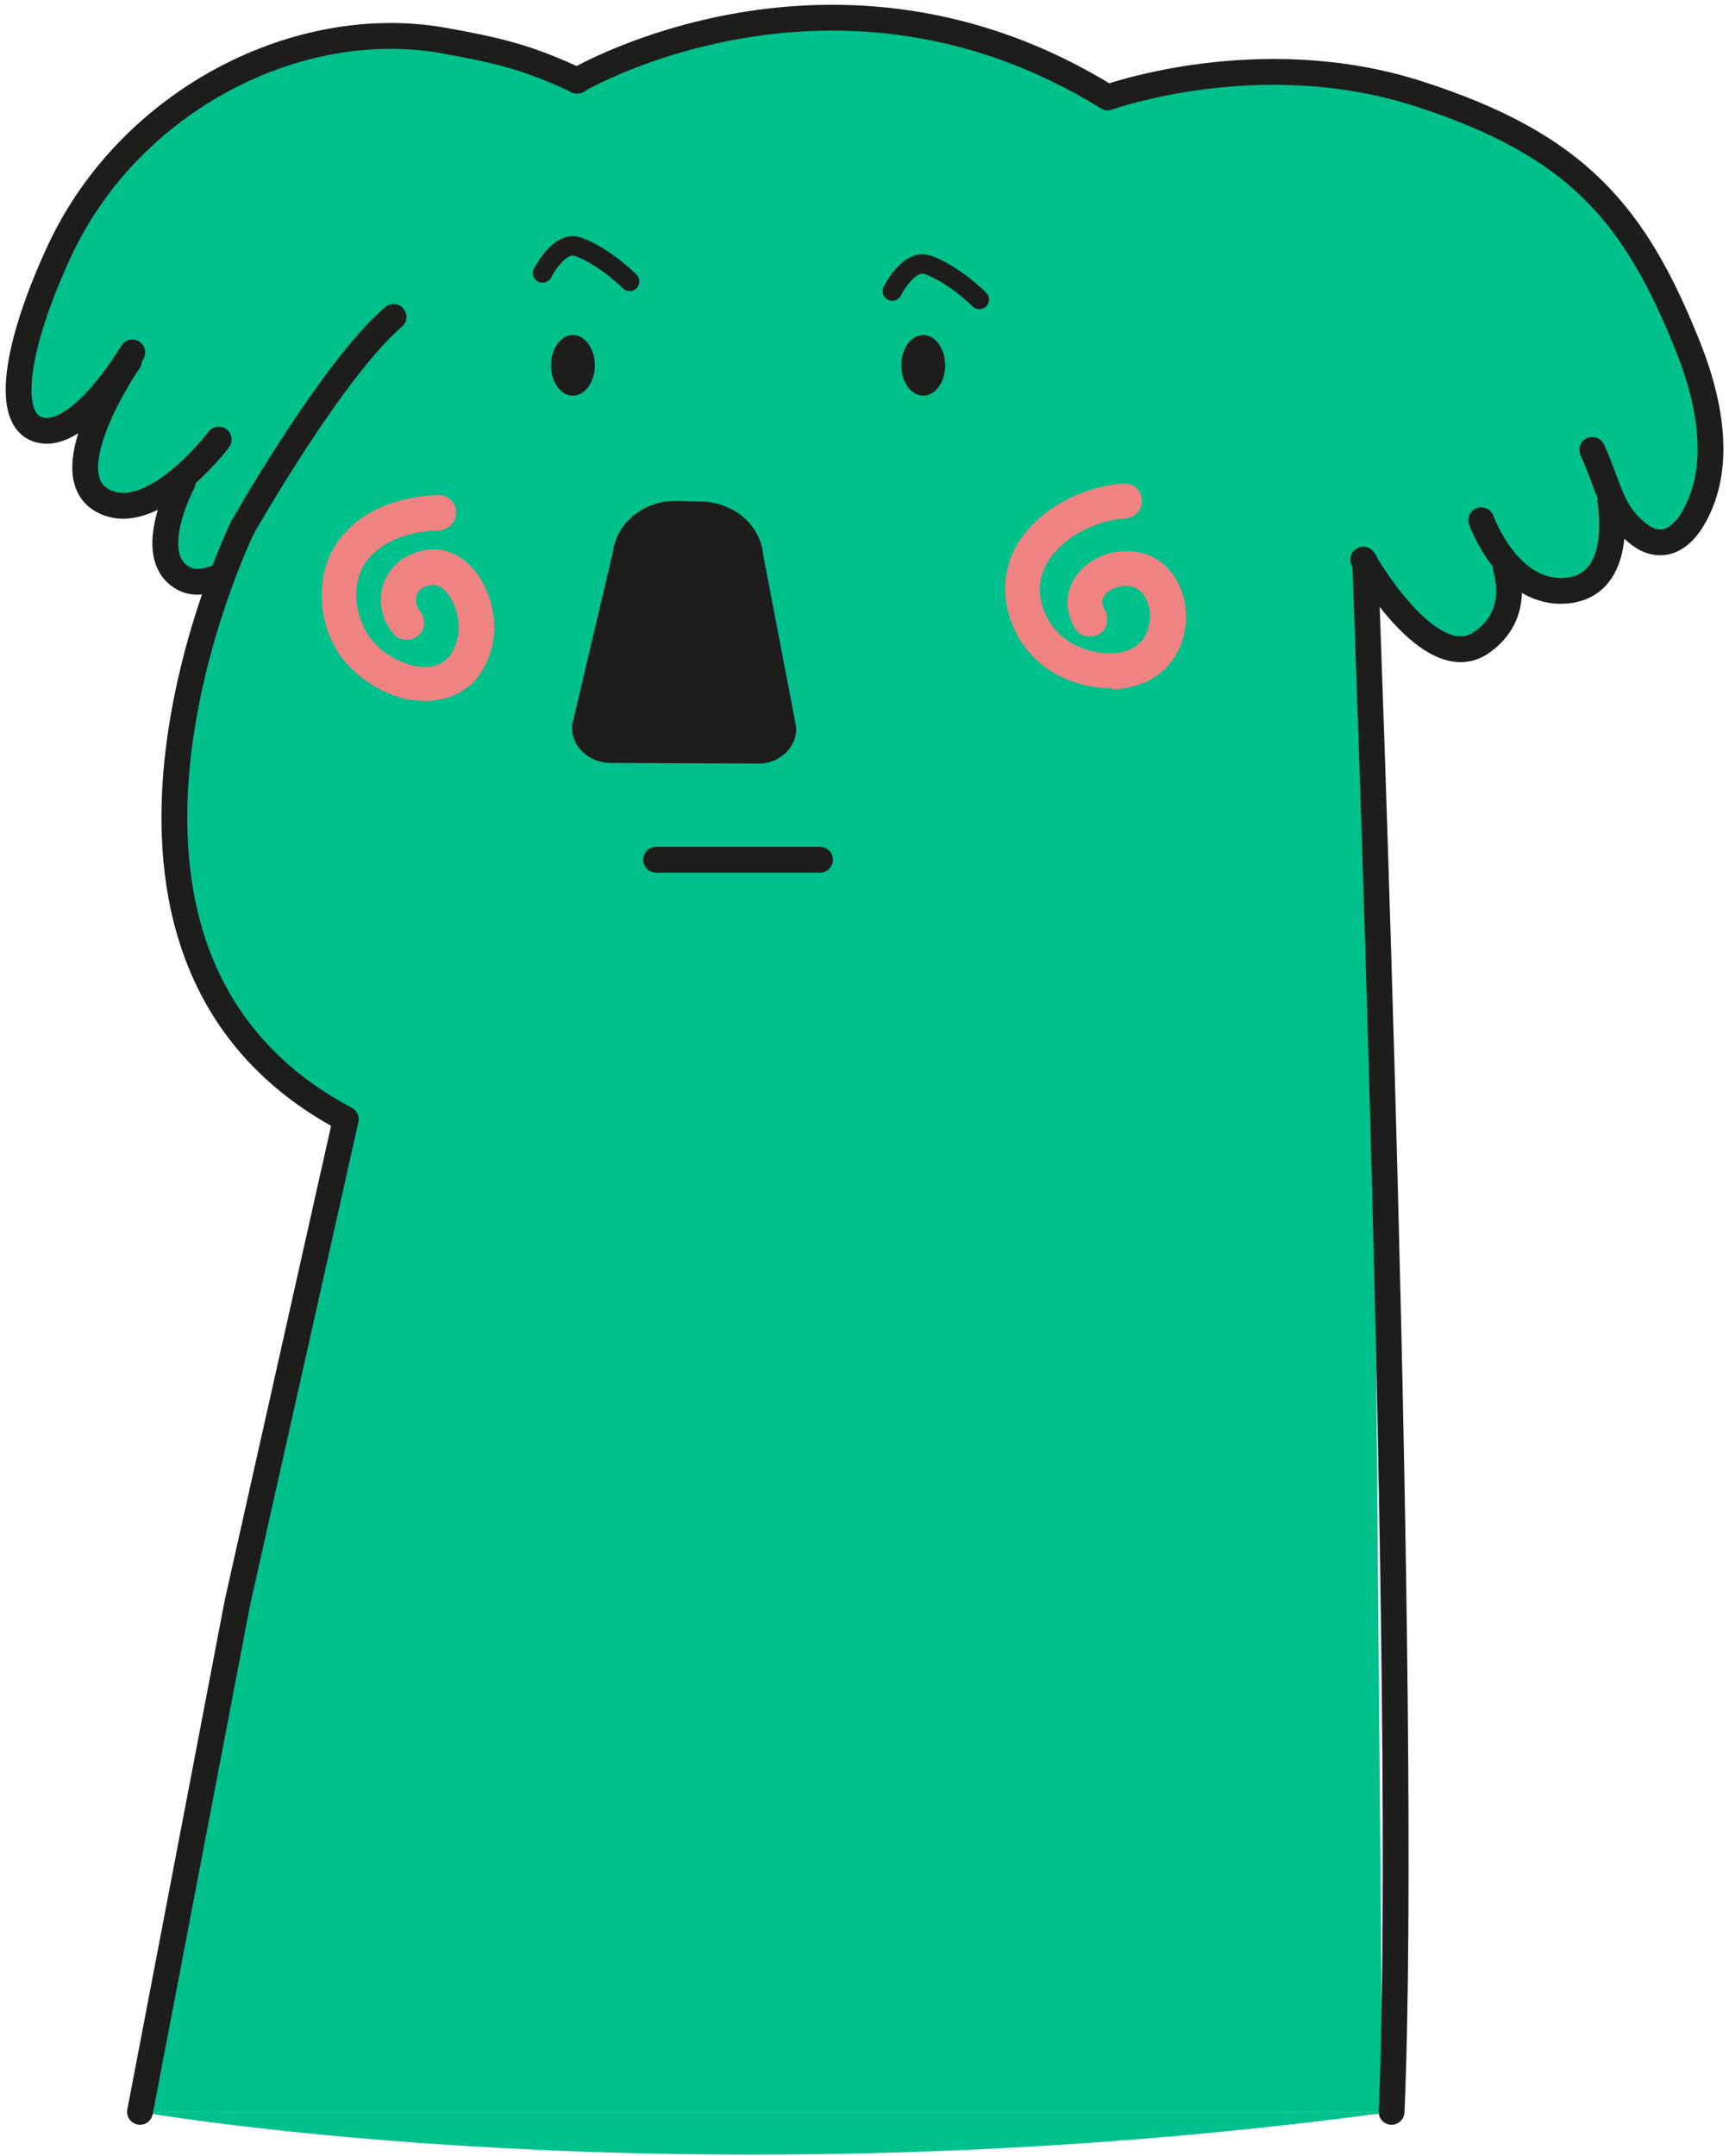 <?xml version="1.0" encoding="UTF-8"?> <svg xmlns="http://www.w3.org/2000/svg" width="268" height="334" viewBox="0 0 268 334" fill="none"> <g clip-path="url(#clip0_71_857)"> <path d="M21.7 327.199C21.7 327.199 105.8 342.099 215.7 327.199Z" fill="#00C08B"></path> <path d="M20.3 327.2L33.9 259.4L52.9 173.9C52.9 173.9 29.4 154.2 28 138C26.6 121.8 28.4 102 28.4 102L34 90C34 90 25 89.7 25 87C25 84.3 25.7 76.3 25.7 76.3C25.7 76.3 18.9 79 14.8 76.3C10.7 73.6 13.4 62.7 13.4 62.7C13.4 62.7 2.9 67.7 2.9 65C2.9 62.3 4.9 48 4.9 48C4.9 48 14.3 21.1 31.9 13C49.5 4.9 69 5.7 69 5.7L90 13C90 13 111.2 -1.1 137 3C162.8 7.1 170.9 15.2 170.9 15.2C170.9 15.2 190.2 7.2 216 14C241.8 20.8 250.9 35.6 250.9 35.6C250.9 35.6 267.2 61.4 264.5 73.6C261.8 85.8 253.6 83.1 253.6 83.1L251 80.1C251 80.1 250.4 89.7 245 91.1C239.6 92.5 233 86.1 233 86.1C233 86.1 237.5 99.7 228 101.1C218.5 102.5 210.2 88.6 210.2 88.6L212 124L212.9 163.1L214.3 327.2" fill="#00C08B"></path> <path d="M211.6 87.1C211.6 87.1 218.4 264.8 215.7 327.2" stroke="#1D1D1B" stroke-width="4" stroke-miterlimit="10" stroke-linecap="round" stroke-linejoin="round"></path> <path d="M138.3 45.099C138.3 45.099 140.8 40.099 143.7 40.999C147.8 42.399 151.8 46.399 151.8 46.399" stroke="#1D1D1B" stroke-width="3" stroke-miterlimit="10" stroke-linecap="round" stroke-linejoin="round"></path> <path d="M84.1 42.3C84.1 42.3 86.6 37.3 89.5 38.2C93.6 39.6 97.6 43.6 97.6 43.6" stroke="#1D1D1B" stroke-width="3" stroke-miterlimit="10" stroke-linecap="round" stroke-linejoin="round"></path> <path d="M143.1 61.3C144.978 61.3 146.5 59.196 146.5 56.6C146.5 54.005 144.978 51.9 143.1 51.9C141.222 51.9 139.7 54.005 139.7 56.6C139.7 59.196 141.222 61.3 143.1 61.3Z" fill="#1D1D1B"></path> <path d="M88.8 61.3C90.678 61.3 92.2 59.196 92.2 56.6C92.2 54.005 90.678 51.9 88.8 51.9C86.922 51.9 85.4 54.005 85.4 56.6C85.4 59.196 86.922 61.3 88.8 61.3Z" fill="#1D1D1B"></path> <path d="M101.7 133.199H127.1" stroke="#1D1D1B" stroke-width="4" stroke-miterlimit="10" stroke-linecap="round" stroke-linejoin="round"></path> <path d="M65.9 108.599C65.1 108.599 64.3 108.499 63.4 108.399C59.3 107.599 55.3 104.999 52.9 101.799C49.1 96.499 48.8 88.999 52.3 83.999C55.4 79.499 61.1 76.899 68 76.699C69.5 76.699 70.7 77.899 70.7 79.399C70.7 80.899 69.5 82.099 68 82.199C63 82.299 58.8 84.099 56.7 87.099C54.5 90.199 54.8 95.199 57.3 98.699C58.8 100.899 61.6 102.599 64.4 103.199C66.6 103.599 68.5 103.099 69.6 101.699C70.3 100.899 70.7 99.799 71 98.499C71.5 95.999 70.3 92.399 68.5 91.099C67.9 90.699 67 90.299 65.5 91.099C64.7 91.499 64.5 92.299 64.5 92.699C64.4 93.399 64.6 94.099 65 94.599C66 95.699 66 97.399 64.9 98.399C63.8 99.399 62.1 99.399 61.1 98.299C59.5 96.599 58.8 94.199 59.1 91.799C59.5 89.399 60.9 87.399 62.9 86.299C66 84.599 69.1 84.699 71.8 86.699C75.7 89.599 77.2 95.499 76.4 99.499C76 101.699 75.1 103.599 73.9 105.099C72 107.399 69.1 108.599 65.9 108.599Z" fill="#EF8381"></path> <path d="M172.1 106.601C166.2 106.601 160.6 103.601 157.9 98.801C155.3 94.201 155.1 89.301 157.3 85.001C160.2 79.501 166.9 75.501 174.1 74.901C175.6 74.801 176.9 75.901 177 77.401C177.1 78.901 176 80.201 174.5 80.301C169.2 80.701 164.1 83.701 162.1 87.601C160.7 90.301 160.9 93.201 162.6 96.201C164.4 99.301 168.2 101.301 172.3 101.201C174.4 101.201 176.3 100.301 177.2 99.001C178.4 97.301 178.6 94.501 177.6 92.701C177 91.501 175.9 90.801 174.6 90.801C174.6 90.801 174.6 90.801 174.5 90.801C173 90.801 171.6 91.501 171.1 92.401C170.9 92.801 170.6 93.501 171.3 94.601C172 95.901 171.6 97.601 170.3 98.301C169 99.001 167.3 98.601 166.6 97.301C165.1 94.801 165.1 92.001 166.5 89.701C168.1 87.001 171.4 85.301 174.8 85.401C178.2 85.401 181 87.201 182.6 90.301C184.5 93.901 184.2 98.801 181.8 102.201C179.9 105.001 176.4 106.701 172.5 106.801C172.3 106.601 172.2 106.601 172.1 106.601Z" fill="#EF8381"></path> <path d="M211.3 86.699C211.3 86.699 221.7 105.199 229.7 99.499C234.5 96.099 234.3 91.199 233.4 87.999" stroke="#1D1D1B" stroke-width="4" stroke-miterlimit="10" stroke-linecap="round" stroke-linejoin="round"></path> <path d="M229.6 80.599C229.6 80.599 233.8 92.399 242.9 91.499C252 90.599 249.6 77.699 249.6 77.699" stroke="#1D1D1B" stroke-width="4" stroke-miterlimit="10" stroke-linecap="round" stroke-linejoin="round"></path> <path d="M37.6 81.7C37.6 81.7 51.5 57.2 61 49.1" stroke="#1D1D1B" stroke-width="4" stroke-miterlimit="10" stroke-linecap="round" stroke-linejoin="round"></path> <path d="M37.6 81.699C37.6 81.699 5.3 147.799 53.6 173.399L36.8 248.299L21.7 327.199" stroke="#1D1D1B" stroke-width="4" stroke-miterlimit="10" stroke-linecap="round" stroke-linejoin="round"></path> <path d="M33.3 89.601C31.4 90.301 29.6 90.401 28.1 89.401C22.4 85.801 28.3 74.801 28.3 74.801" stroke="#1D1D1B" stroke-width="4" stroke-miterlimit="10" stroke-linecap="round" stroke-linejoin="round"></path> <path d="M33.9 68.1C33.9 68.1 23.5 81.9 15.8 77.5C8.1 73.1 20 55.9 20 55.9" stroke="#1D1D1B" stroke-width="4" stroke-miterlimit="10" stroke-linecap="round" stroke-linejoin="round"></path> <path d="M117.4 118.3L94.5 118.2C91 118.1 88.3 115.3 88.7 112.2L95 85.5C95.6 80.9 99.9 77.5 104.9 77.6L108.7 77.7C113.8 77.8 117.9 81.4 118.3 86L123.4 112.6C123.6 115.7 120.9 118.4 117.4 118.3Z" fill="#1D1D1B"></path> <path d="M89.5 12.5C81.9 8.9 77.2 7.8 68.9 6.3C46.2 2.2 20.2 15.5 9.3 38.7C2.4 53.5 0.4 65.8 6.6 66.7C12.9 67.6 20.5 54.6 20.5 54.6" stroke="#1D1D1B" stroke-width="4" stroke-miterlimit="10" stroke-linecap="round" stroke-linejoin="round"></path> <path d="M246.8 69.699C249.2 74.899 249.6 78.699 252.9 81.799C253.8 82.599 254.7 83.399 255.9 83.799C260.9 85.399 263.8 78.399 264.6 74.699C266.1 67.699 264.2 60.099 261.6 53.599C253.4 33.099 244.4 22.399 219.8 14.499C195.2 6.599 171.7 15.099 171.7 15.099C129.4 -11.101 89.4 12.499 89.4 12.499" stroke="#1D1D1B" stroke-width="4" stroke-miterlimit="10" stroke-linecap="round" stroke-linejoin="round"></path> </g> <defs> <clipPath id="clip0_71_857"> <rect width="268" height="334" fill="white"></rect> </clipPath> </defs> </svg> 